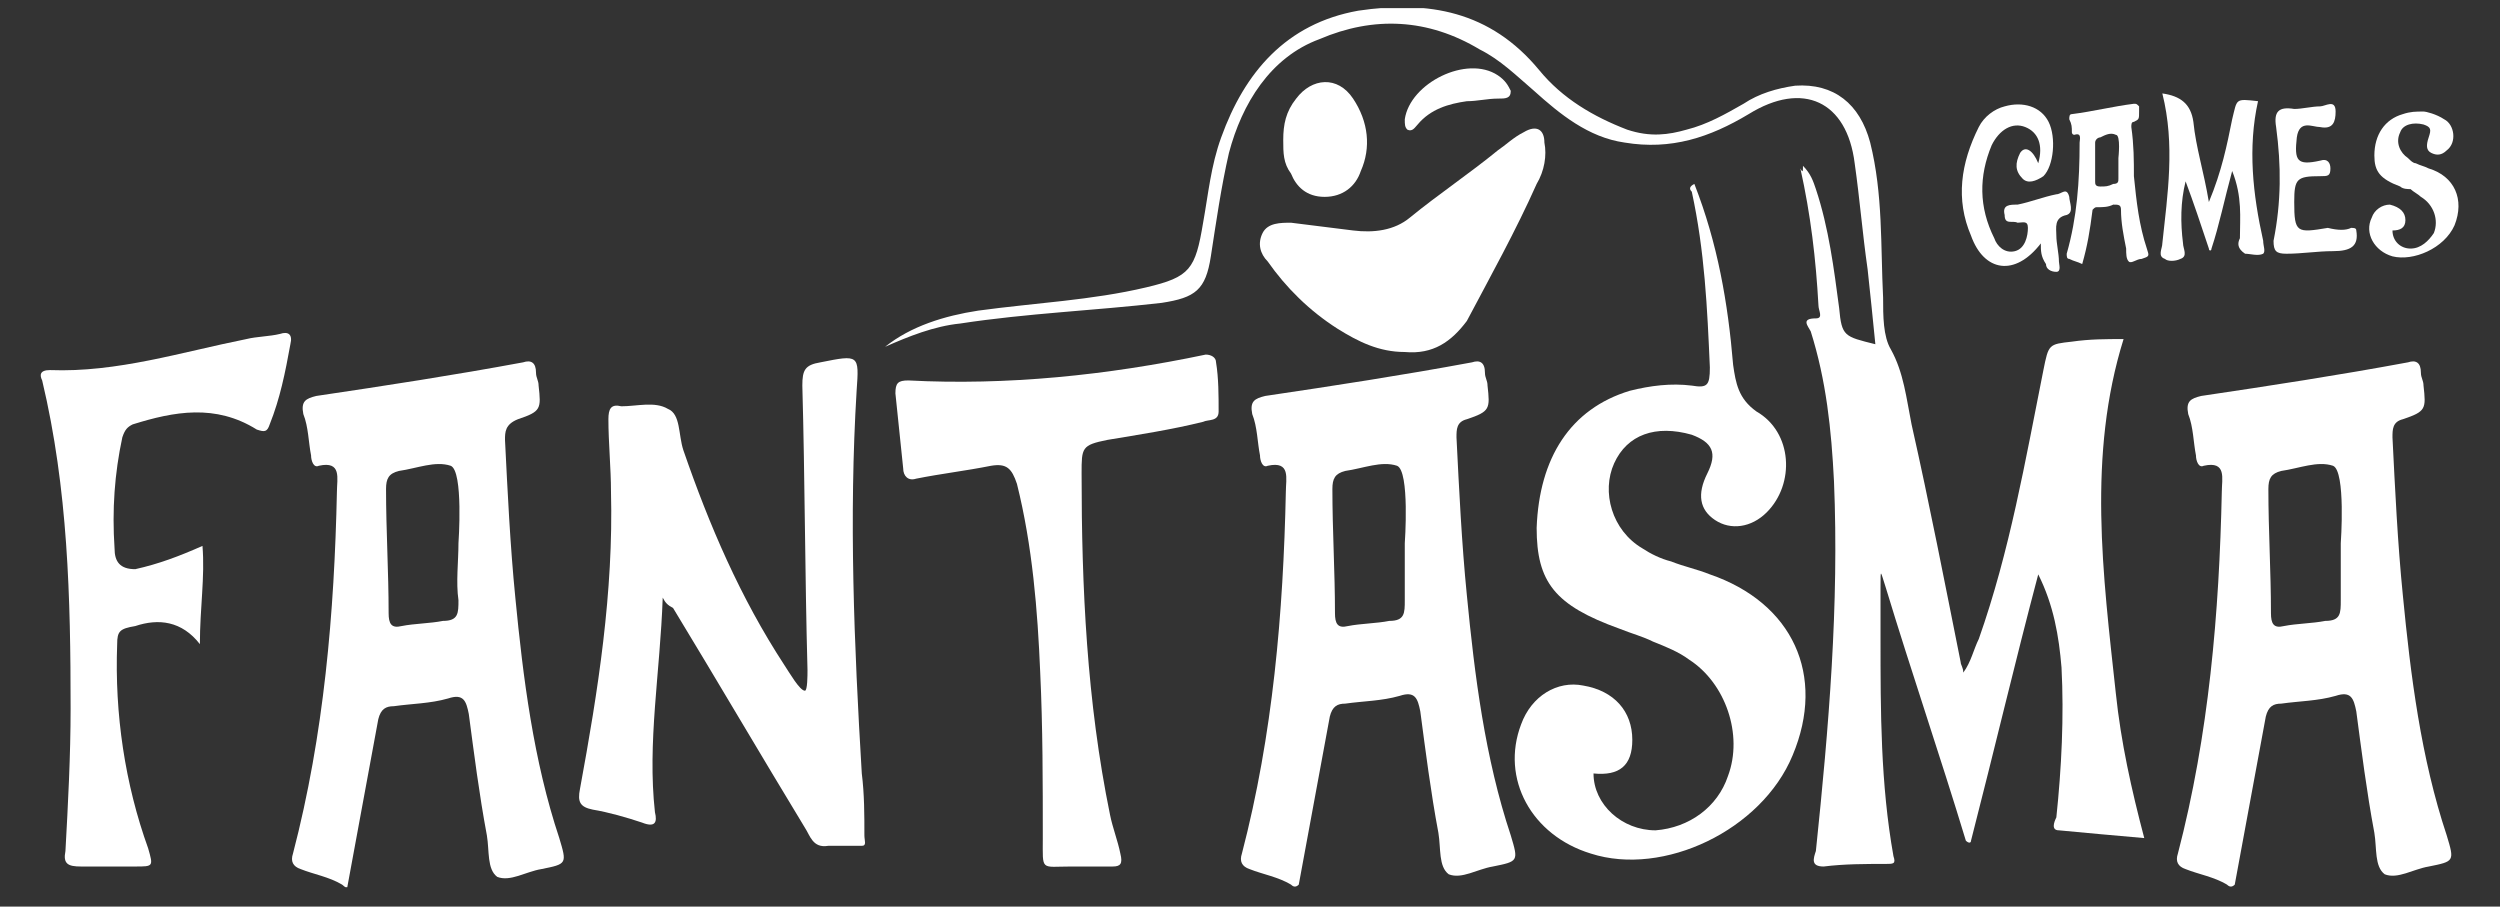<svg width="91" height="33" viewBox="0 0 91 33" fill="none" xmlns="http://www.w3.org/2000/svg">
<rect x="0" y="0" width="91" height="33" fill="#333333" stroke="none"/>
<g clip-path="url(#clip0_10_11340)">
<g clip-path="url(#clip1_10_11340)">
<g clip-path="url(#clip2_10_11340)">
<path d="M88.968 4.342C89.345 4.531 89.439 5.189 89.062 5.472C88.874 5.66 88.686 5.66 88.498 5.566C88.309 5.472 88.31 5.284 88.404 5.001C88.498 4.719 88.498 4.625 88.215 4.531C87.839 4.437 87.463 4.531 87.368 4.813C87.18 5.189 87.368 5.566 87.651 5.754C87.745 5.848 87.839 5.942 87.933 5.942C88.121 6.036 88.215 6.036 88.404 6.131C89.345 6.413 89.721 7.26 89.345 8.201C88.968 9.048 87.839 9.519 87.086 9.331C86.427 9.142 86.051 8.483 86.333 7.919C86.427 7.636 86.71 7.448 86.992 7.448C87.368 7.542 87.557 7.731 87.557 8.013C87.557 8.295 87.368 8.389 87.086 8.389C87.086 8.766 87.368 9.048 87.745 9.048C88.121 9.048 88.404 8.766 88.592 8.483C88.78 8.013 88.592 7.448 88.121 7.166C88.027 7.072 87.839 6.978 87.745 6.884C87.651 6.884 87.463 6.884 87.368 6.789C86.615 6.507 86.427 6.225 86.427 5.66C86.427 4.907 86.804 4.342 87.463 4.154C87.745 4.06 87.933 4.06 88.215 4.06C88.309 4.06 88.686 4.154 88.968 4.342Z" fill="white"/>
<path d="M81.063 32.2C80.592 31.918 80.028 31.824 79.557 31.636C79.275 31.542 79.18 31.353 79.275 31.071C80.404 26.742 80.78 22.318 80.874 17.895C80.874 17.424 81.063 16.766 80.216 16.954C80.028 17.048 79.933 16.766 79.933 16.577C79.839 16.107 79.839 15.542 79.651 15.072C79.557 14.601 79.745 14.507 80.122 14.413C82.663 14.036 85.11 13.66 87.651 13.189C87.933 13.095 88.121 13.189 88.121 13.566C88.121 13.754 88.216 13.848 88.216 14.036C88.31 14.883 88.31 14.977 87.463 15.26C87.086 15.354 87.086 15.636 87.086 15.919C87.18 17.801 87.274 19.777 87.463 21.66C87.745 24.577 88.121 27.589 89.062 30.412C89.345 31.353 89.345 31.353 88.404 31.542C87.839 31.636 87.274 32.012 86.804 31.824C86.427 31.542 86.521 30.883 86.427 30.318C86.145 28.812 85.957 27.306 85.769 25.895C85.674 25.424 85.58 25.142 85.016 25.33C84.357 25.518 83.698 25.518 83.039 25.612C82.757 25.612 82.569 25.706 82.475 26.083C82.098 28.154 81.722 30.13 81.345 32.2C81.251 32.295 81.157 32.295 81.063 32.2ZM85.204 19.777C85.204 19.777 85.392 17.142 84.921 16.954C84.357 16.766 83.698 17.048 83.039 17.142C82.663 17.236 82.569 17.424 82.569 17.801C82.569 19.307 82.663 20.812 82.663 22.318C82.663 22.695 82.757 22.883 83.133 22.789C83.604 22.695 84.168 22.695 84.639 22.601C85.204 22.601 85.204 22.318 85.204 21.848C85.204 21.189 85.204 20.436 85.204 19.777Z" fill="white"/>
<path d="M75.792 9.612C75.604 9.518 75.51 9.518 75.322 9.424C75.228 9.424 75.228 9.33 75.228 9.236C75.604 7.918 75.698 6.601 75.698 5.189C75.698 5.095 75.792 4.813 75.51 4.907C75.416 4.907 75.416 4.813 75.416 4.813C75.416 4.624 75.416 4.53 75.322 4.342C75.322 4.248 75.322 4.154 75.416 4.154C76.169 4.06 76.922 3.871 77.674 3.777C77.769 3.777 77.769 3.777 77.863 3.871C77.863 3.966 77.863 3.966 77.863 4.06C77.863 4.342 77.863 4.342 77.674 4.436C77.58 4.436 77.58 4.53 77.58 4.624C77.674 5.283 77.674 5.848 77.674 6.413C77.769 7.354 77.863 8.201 78.145 9.048C78.239 9.33 78.239 9.33 77.957 9.424C77.769 9.424 77.58 9.612 77.486 9.518C77.392 9.424 77.392 9.236 77.392 9.048C77.298 8.577 77.204 8.107 77.204 7.636C77.204 7.448 77.11 7.448 76.922 7.448C76.733 7.542 76.545 7.542 76.357 7.542C76.263 7.542 76.263 7.542 76.169 7.636C76.075 8.389 75.981 8.954 75.792 9.612ZM77.11 5.754C77.11 5.754 77.204 4.907 77.016 4.907C76.828 4.813 76.639 4.907 76.451 5.001C76.357 5.001 76.263 5.095 76.263 5.189C76.263 5.66 76.263 6.13 76.263 6.601C76.263 6.695 76.263 6.789 76.451 6.789C76.639 6.789 76.733 6.789 76.922 6.695C77.11 6.695 77.11 6.601 77.11 6.507C77.11 6.224 77.11 6.036 77.11 5.754Z" fill="white"/>
<path d="M46.993 32.2C46.522 31.918 45.958 31.824 45.487 31.636C45.205 31.542 45.111 31.353 45.205 31.071C46.334 26.742 46.711 22.318 46.805 17.895C46.805 17.424 46.993 16.766 46.146 16.954C45.958 17.048 45.864 16.766 45.864 16.577C45.769 16.107 45.769 15.542 45.581 15.072C45.487 14.601 45.675 14.507 46.052 14.413C48.593 14.036 51.04 13.66 53.581 13.189C53.863 13.095 54.052 13.189 54.052 13.566C54.052 13.754 54.146 13.848 54.146 14.036C54.24 14.883 54.24 14.977 53.393 15.26C53.016 15.354 53.016 15.636 53.016 15.919C53.11 17.801 53.205 19.777 53.393 21.66C53.675 24.577 54.052 27.589 54.993 30.412C55.275 31.353 55.275 31.353 54.334 31.542C53.769 31.636 53.205 32.012 52.734 31.824C52.358 31.542 52.452 30.883 52.358 30.318C52.075 28.812 51.887 27.306 51.699 25.895C51.605 25.424 51.51 25.142 50.946 25.33C50.287 25.518 49.628 25.518 48.969 25.612C48.687 25.612 48.499 25.706 48.405 26.083C48.028 28.154 47.652 30.13 47.275 32.2C47.181 32.295 47.087 32.295 46.993 32.2ZM51.134 19.777C51.134 19.777 51.322 17.142 50.852 16.954C50.287 16.766 49.628 17.048 48.969 17.142C48.593 17.236 48.499 17.424 48.499 17.801C48.499 19.307 48.593 20.812 48.593 22.318C48.593 22.695 48.687 22.883 49.063 22.789C49.534 22.695 50.099 22.695 50.569 22.601C51.134 22.601 51.134 22.318 51.134 21.848C51.134 21.189 51.134 20.436 51.134 19.777Z" fill="white"/>
<path d="M12.452 32.2C11.982 31.918 11.417 31.824 10.947 31.636C10.664 31.542 10.57 31.353 10.664 31.071C11.794 26.742 12.17 22.318 12.264 17.895C12.264 17.424 12.452 16.766 11.605 16.954C11.417 17.048 11.323 16.766 11.323 16.577C11.229 16.107 11.229 15.542 11.041 15.072C10.947 14.601 11.135 14.507 11.511 14.413C14.052 14.036 16.499 13.66 19.041 13.189C19.323 13.095 19.511 13.189 19.511 13.566C19.511 13.754 19.605 13.848 19.605 14.036C19.699 14.883 19.699 14.977 18.852 15.26C18.382 15.448 18.382 15.73 18.382 16.013C18.476 17.895 18.57 19.871 18.758 21.754C19.041 24.671 19.417 27.683 20.358 30.506C20.64 31.448 20.64 31.448 19.699 31.636C19.135 31.73 18.57 32.106 18.099 31.918C17.723 31.636 17.817 30.977 17.723 30.412C17.441 28.907 17.252 27.401 17.064 25.989C16.97 25.518 16.876 25.236 16.311 25.424C15.652 25.612 14.993 25.612 14.335 25.706C14.052 25.706 13.864 25.801 13.77 26.177C13.393 28.248 13.017 30.224 12.641 32.295C12.735 32.389 12.546 32.295 12.452 32.2ZM16.688 19.777C16.688 19.777 16.876 17.142 16.405 16.954C15.841 16.766 15.182 17.048 14.523 17.142C14.146 17.236 14.052 17.424 14.052 17.801C14.052 19.307 14.146 20.812 14.146 22.318C14.146 22.695 14.241 22.883 14.617 22.789C15.088 22.695 15.652 22.695 16.123 22.601C16.688 22.601 16.688 22.318 16.688 21.848C16.593 21.189 16.688 20.436 16.688 19.777Z" fill="white"/>
<path d="M65.628 6.036C65.91 6.319 66.004 6.601 66.098 6.883C66.569 8.295 66.757 9.801 66.945 11.213C67.039 12.248 67.133 12.248 68.263 12.53C68.169 11.589 68.075 10.648 67.981 9.801C67.792 8.483 67.698 7.26 67.51 5.942C67.228 3.683 65.628 2.93 63.651 4.154C62.239 5.001 60.828 5.472 59.134 5.189C57.816 5.001 56.781 4.154 55.84 3.307C55.181 2.742 54.616 2.178 53.863 1.801C51.981 0.672 50.005 0.578 48.028 1.425C46.24 2.083 45.205 3.778 44.734 5.566C44.452 6.789 44.264 8.107 44.075 9.33C43.887 10.554 43.511 10.836 42.287 11.024C39.84 11.307 37.393 11.401 34.946 11.777C34.005 11.871 33.064 12.248 32.217 12.624C33.158 11.871 34.381 11.495 35.605 11.307C37.675 11.024 39.746 10.93 41.722 10.46C43.322 10.083 43.511 9.801 43.793 8.107C43.981 7.072 44.075 6.036 44.452 5.001C45.299 2.648 46.805 0.86 49.44 0.389C51.981 0.013 54.24 0.389 56.028 2.554C56.875 3.589 58.004 4.248 59.228 4.719C60.075 5.001 60.734 4.907 61.392 4.719C62.145 4.53 62.804 4.154 63.463 3.778C64.028 3.401 64.686 3.213 65.345 3.119C66.757 3.025 67.698 3.778 68.075 5.189C68.545 7.072 68.451 8.954 68.545 10.836C68.545 11.495 68.545 12.248 68.828 12.719C69.298 13.566 69.392 14.507 69.581 15.448C70.239 18.365 70.804 21.283 71.369 24.106C71.369 24.201 71.463 24.295 71.463 24.483C71.745 24.106 71.839 23.636 72.028 23.259C73.157 20.059 73.722 16.765 74.38 13.471C74.569 12.53 74.569 12.53 75.416 12.436C76.075 12.342 76.639 12.342 77.298 12.342C75.98 16.577 76.545 20.907 77.016 25.236C77.204 27.024 77.58 28.718 78.051 30.506C76.921 30.412 75.98 30.318 74.945 30.224C74.663 30.224 74.757 29.942 74.851 29.753C75.039 27.965 75.133 26.083 75.039 24.295C74.945 23.165 74.757 22.036 74.192 20.907C73.345 24.106 72.592 27.306 71.745 30.6C71.745 30.695 71.651 30.695 71.557 30.6C70.616 27.494 69.581 24.483 68.639 21.377C68.451 20.812 68.451 20.624 68.451 21.377C68.451 22.036 68.451 22.695 68.451 23.259C68.451 25.895 68.451 28.53 68.922 31.165C69.016 31.447 68.922 31.447 68.639 31.447C67.886 31.447 67.133 31.447 66.381 31.541C65.91 31.541 66.004 31.259 66.098 30.977C66.569 26.459 66.945 22.036 66.757 17.518C66.663 15.636 66.475 13.848 65.91 12.06C65.816 11.871 65.534 11.589 66.098 11.589C66.381 11.589 66.192 11.307 66.192 11.118C66.098 9.424 65.91 7.824 65.534 6.13C65.628 6.319 65.628 6.225 65.628 6.036Z" fill="white"/>
<path d="M61.675 6.695C62.522 8.86 62.898 11.025 63.086 13.283C63.181 13.942 63.275 14.507 63.933 14.977C65.251 15.73 65.345 17.613 64.31 18.648C63.745 19.213 62.992 19.307 62.428 18.93C61.863 18.554 61.769 17.989 62.145 17.236C62.522 16.483 62.333 16.107 61.581 15.825C60.263 15.448 59.228 15.825 58.757 16.86C58.286 17.895 58.663 19.307 59.792 19.966C60.075 20.154 60.451 20.342 60.828 20.436C61.298 20.624 61.769 20.718 62.239 20.907C65.251 21.942 66.475 24.577 65.251 27.495C64.122 30.224 60.545 31.918 57.91 31.071C55.745 30.412 54.616 28.342 55.369 26.365C55.745 25.33 56.687 24.765 57.628 24.954C58.757 25.142 59.416 25.895 59.416 26.93C59.416 27.871 58.945 28.248 58.004 28.154C58.004 29.283 59.039 30.224 60.263 30.224C61.486 30.13 62.522 29.377 62.898 28.248C63.463 26.742 62.804 24.86 61.486 24.012C61.11 23.73 60.639 23.542 60.169 23.354C59.792 23.166 59.416 23.071 58.945 22.883C56.592 22.036 55.934 21.189 55.934 19.213C56.028 16.672 57.157 14.883 59.322 14.225C60.075 14.036 60.828 13.942 61.581 14.036C62.145 14.13 62.239 14.036 62.239 13.377C62.145 11.213 62.051 9.142 61.581 6.978C61.486 6.884 61.486 6.789 61.675 6.695Z" fill="white"/>
<path d="M24.123 21.753C24.029 24.483 23.558 27.024 23.84 29.565C23.934 29.942 23.84 30.13 23.37 29.942C22.805 29.753 22.146 29.565 21.581 29.471C21.111 29.377 21.017 29.189 21.111 28.718C21.77 25.142 22.334 21.565 22.24 17.895C22.24 17.048 22.146 16.107 22.146 15.259C22.146 14.883 22.24 14.695 22.617 14.789C23.181 14.789 23.84 14.601 24.311 14.883C24.781 15.071 24.687 15.824 24.875 16.389C25.817 19.118 26.946 21.753 28.546 24.201C28.734 24.483 29.111 25.142 29.299 25.142C29.393 25.142 29.393 24.577 29.393 24.389C29.299 20.906 29.299 17.424 29.205 14.036C29.205 13.471 29.299 13.283 29.864 13.189C31.275 12.907 31.275 12.907 31.181 14.224C30.899 18.836 31.087 23.448 31.369 28.153C31.464 28.906 31.464 29.659 31.464 30.412C31.464 30.6 31.558 30.788 31.369 30.788C30.993 30.788 30.522 30.788 30.146 30.788C29.581 30.883 29.487 30.412 29.299 30.13C27.699 27.494 26.099 24.765 24.499 22.13C24.311 22.036 24.217 21.942 24.123 21.753Z" fill="white"/>
<path d="M43.887 12.907C44.075 12.907 44.264 13.001 44.264 13.189C44.358 13.754 44.358 14.413 44.358 14.977C44.358 15.354 43.981 15.26 43.793 15.354C42.664 15.636 41.44 15.824 40.311 16.012C39.37 16.201 39.37 16.295 39.37 17.236C39.37 21.377 39.558 25.518 40.405 29.659C40.499 30.13 40.687 30.6 40.781 31.071C40.875 31.447 40.781 31.541 40.499 31.541C40.028 31.541 39.464 31.541 38.993 31.541C37.864 31.541 37.958 31.73 37.958 30.506C37.958 28.53 37.958 26.459 37.864 24.483C37.77 22.224 37.581 19.871 37.017 17.613C36.828 17.048 36.64 16.86 36.075 16.954C35.134 17.142 34.287 17.236 33.346 17.424C33.064 17.518 32.876 17.33 32.876 17.048C32.782 16.107 32.687 15.26 32.593 14.319C32.593 13.942 32.687 13.848 33.064 13.848C36.64 14.036 40.311 13.66 43.887 12.907Z" fill="white"/>
<path d="M7.37 19.871C7.464 21 7.276 22.13 7.276 23.447C6.617 22.6 5.77 22.506 4.923 22.789C4.359 22.883 4.265 22.977 4.265 23.447C4.17 25.988 4.547 28.53 5.394 30.883C5.582 31.541 5.582 31.541 4.923 31.541C4.265 31.541 3.606 31.541 2.947 31.541C2.476 31.541 2.288 31.447 2.382 30.977C2.476 29.282 2.57 27.494 2.57 25.8C2.57 21.753 2.476 17.8 1.535 13.848C1.441 13.659 1.441 13.471 1.818 13.471C4.265 13.565 6.617 12.812 8.97 12.342C9.347 12.248 9.817 12.248 10.194 12.154C10.476 12.059 10.664 12.154 10.57 12.53C10.382 13.565 10.194 14.507 9.817 15.448C9.723 15.73 9.629 15.73 9.347 15.636C7.841 14.695 6.335 14.977 4.829 15.448C4.641 15.542 4.547 15.636 4.453 15.918C4.17 17.236 4.076 18.553 4.17 19.965C4.17 20.436 4.359 20.718 4.923 20.718C5.77 20.53 6.523 20.247 7.37 19.871Z" fill="white"/>
<path d="M51.134 12.813C50.193 12.813 49.44 12.436 48.687 11.966C47.652 11.307 46.805 10.46 46.146 9.519C45.864 9.236 45.77 8.86 45.958 8.483C46.146 8.107 46.617 8.107 46.993 8.107C47.746 8.201 48.499 8.295 49.252 8.389C50.005 8.483 50.758 8.389 51.322 7.919C52.358 7.072 53.487 6.319 54.522 5.472C54.805 5.283 55.087 5.001 55.463 4.813C55.934 4.53 56.216 4.719 56.216 5.189C56.31 5.66 56.216 6.225 55.934 6.695C55.181 8.389 54.24 10.083 53.393 11.683C52.828 12.436 52.169 12.907 51.134 12.813Z" fill="white"/>
<path d="M78.709 3.401C79.368 3.495 79.745 3.777 79.839 4.436C79.933 5.377 80.215 6.224 80.403 7.354C80.874 6.224 81.062 5.283 81.251 4.342C81.439 3.589 81.345 3.589 82.192 3.683C81.815 5.377 82.003 7.071 82.38 8.765C82.38 8.954 82.474 9.142 82.38 9.236C82.192 9.33 81.909 9.236 81.721 9.236C81.439 9.048 81.439 8.86 81.533 8.671C81.533 7.918 81.627 7.165 81.251 6.224C80.968 7.26 80.78 8.201 80.498 9.048C80.498 9.142 80.403 9.142 80.403 9.048C80.121 8.201 79.839 7.354 79.556 6.601C79.368 7.354 79.368 8.107 79.462 8.86C79.462 9.048 79.651 9.33 79.368 9.424C79.18 9.518 78.898 9.518 78.803 9.424C78.521 9.33 78.709 9.048 78.709 8.86C78.898 7.071 79.18 5.283 78.709 3.401Z" fill="white"/>
<path d="M74.286 8.86C73.345 10.084 72.216 9.895 71.745 8.578C71.18 7.26 71.368 5.942 72.027 4.625C72.216 4.248 72.592 3.966 72.969 3.872C73.627 3.684 74.286 3.872 74.569 4.437C74.851 5.001 74.757 6.037 74.38 6.413C74.098 6.601 73.816 6.695 73.627 6.507C73.345 6.225 73.345 5.942 73.533 5.566C73.721 5.284 74.004 5.472 74.192 5.942C74.38 5.284 74.192 4.813 73.721 4.625C73.251 4.437 72.78 4.719 72.498 5.284C72.027 6.413 72.027 7.542 72.592 8.672C72.686 8.954 72.969 9.236 73.345 9.142C73.721 9.048 73.816 8.578 73.816 8.295C73.816 8.013 73.627 8.107 73.439 8.107C73.251 8.013 72.969 8.201 72.969 7.825C72.874 7.448 73.157 7.448 73.439 7.448C73.91 7.354 74.38 7.166 74.851 7.072C75.039 7.072 75.227 6.789 75.321 7.166C75.321 7.354 75.51 7.731 75.227 7.825C74.757 7.919 74.851 8.295 74.851 8.578C74.851 8.86 74.945 9.236 74.945 9.519C74.945 9.613 75.039 9.895 74.851 9.895C74.663 9.895 74.474 9.801 74.474 9.613C74.286 9.331 74.286 9.142 74.286 8.86Z" fill="white"/>
<path d="M46.71 5.095C46.71 4.53 46.805 4.06 47.181 3.589C47.746 2.836 48.687 2.742 49.252 3.589C49.816 4.436 49.91 5.377 49.534 6.224C49.346 6.789 48.875 7.166 48.216 7.166C47.557 7.166 47.181 6.789 46.993 6.319C46.711 5.942 46.71 5.566 46.71 5.095Z" fill="white"/>
<path d="M85.58 8.295C85.674 8.295 85.769 8.295 85.769 8.389C85.863 8.954 85.58 9.142 84.921 9.142C84.357 9.142 83.792 9.236 83.227 9.236C82.851 9.236 82.757 9.142 82.757 8.766C83.039 7.354 83.039 6.036 82.851 4.625C82.757 4.06 82.945 3.872 83.51 3.966C83.792 3.966 84.169 3.872 84.451 3.872C84.639 3.872 85.016 3.589 85.016 4.06C85.016 4.436 84.921 4.719 84.451 4.625C84.169 4.625 83.698 4.342 83.604 5.001C83.51 5.848 83.604 6.036 84.451 5.848C84.733 5.754 84.827 5.942 84.827 6.13C84.827 6.413 84.733 6.413 84.451 6.413C83.604 6.413 83.51 6.507 83.51 7.354C83.51 8.483 83.604 8.483 84.733 8.295C85.11 8.389 85.392 8.389 85.58 8.295Z" fill="white"/>
<path d="M54.992 3.307C54.992 3.589 54.804 3.589 54.522 3.589C54.145 3.589 53.769 3.684 53.393 3.684C52.734 3.778 52.075 3.966 51.604 4.531C51.51 4.625 51.416 4.813 51.228 4.719C51.134 4.625 51.134 4.531 51.134 4.342C51.322 3.025 53.393 1.989 54.522 2.742C54.804 2.931 54.898 3.119 54.992 3.307Z" fill="white"/>
</g>
</g>
</g>
<defs>
<clipPath id="clip0_10_11340">
<rect width="89.88" height="32" fill="white" transform="translate(0.5 0.295)"/>
</clipPath>
<clipPath id="clip1_10_11340">
<rect width="89.88" height="32" fill="white" transform="translate(0.5 0.295)"/>
</clipPath>
<clipPath id="clip2_10_11340">
<rect width="89.88" height="31.999" fill="white" transform="translate(0.5 0.295)"/>
</clipPath>
</defs>
</svg>
